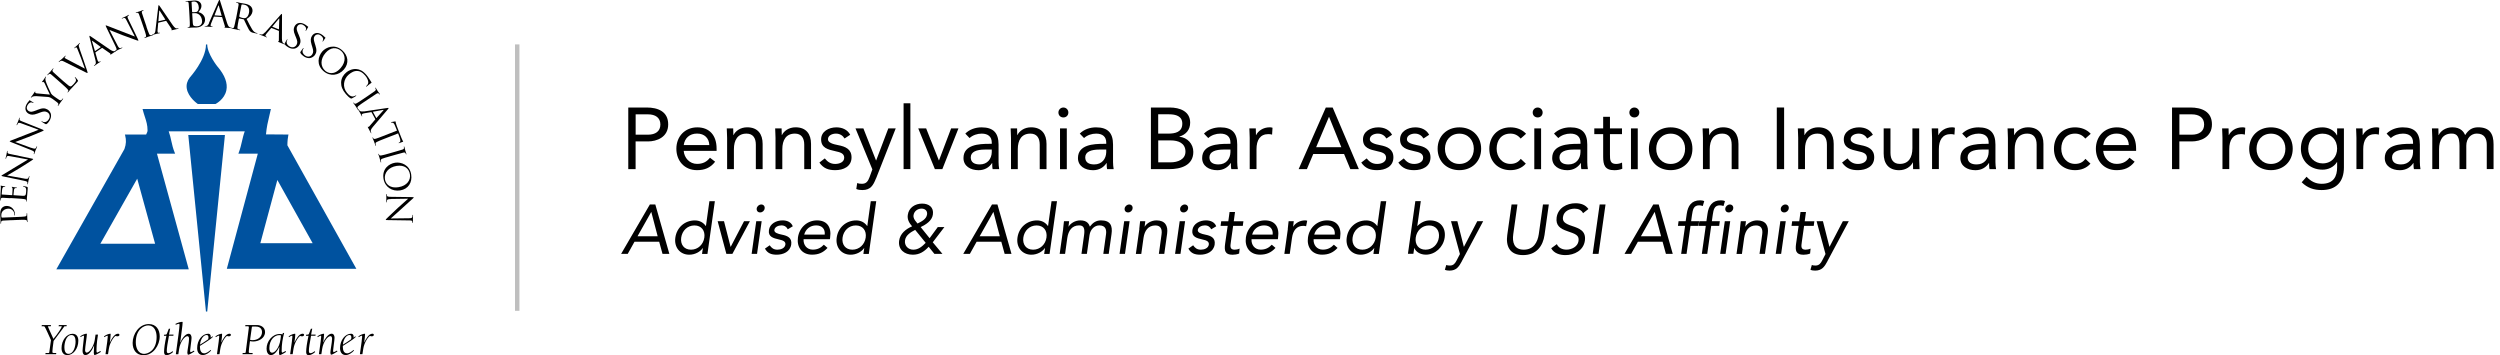 <?xml version="1.0" encoding="UTF-8"?>
<svg id="Layer_1" data-name="Layer 1" xmlns="http://www.w3.org/2000/svg" width="563.01" height="80" viewBox="0 0 563.01 80">
  <defs>
    <style>
      .cls-1 {
        fill: #00529f;
      }

      .cls-2 {
        fill: none;
        stroke: #bfbfbf;
        stroke-miterlimit: 10;
      }
    </style>
  </defs>
  <line class="cls-2" x1="116.48" y1="10" x2="116.48" y2="70"/>
  <g>
    <path d="m141.5,24.21h4.12c2.55,0,4.86.9,4.86,3.8s-2.59,3.84-4.55,3.84h-2.79v6.24h-1.65v-13.88Zm1.65,6.12h2.79c1.65,0,2.78-.75,2.78-2.29s-1.14-2.29-2.78-2.29h-2.79v4.59Z"/>
    <path d="m161.05,36.42c-1.08,1.39-2.37,1.9-4.08,1.9-2.88,0-4.65-2.16-4.65-4.82,0-2.84,2-4.82,4.71-4.82s4.35,1.76,4.35,4.8v.49h-7.41c.12,1.59,1.33,2.94,3,2.94,1.31,0,2.2-.47,2.92-1.39l1.16.9Zm-1.31-3.75c-.06-1.55-1.08-2.59-2.76-2.59s-2.8,1.04-3,2.59h5.76Z"/>
    <path d="m163.75,31.09c0-.84-.08-1.57-.08-2.18h1.45c0,.49.04,1,.04,1.51h.04c.41-.9,1.55-1.75,3.06-1.75,2.41,0,3.49,1.53,3.49,3.75v5.67h-1.53v-5.51c0-1.53-.67-2.49-2.1-2.49-1.98,0-2.84,1.43-2.84,3.53v4.47h-1.53v-7Z"/>
    <path d="m174.65,31.09c0-.84-.08-1.57-.08-2.18h1.45c0,.49.04,1,.04,1.51h.04c.41-.9,1.55-1.75,3.06-1.75,2.41,0,3.49,1.53,3.49,3.75v5.67h-1.53v-5.51c0-1.53-.67-2.49-2.1-2.49-1.98,0-2.84,1.43-2.84,3.53v4.47h-1.53v-7Z"/>
    <path d="m185.75,35.68c.61.75,1.27,1.24,2.35,1.24.96,0,2.02-.41,2.02-1.41s-.98-1.24-1.96-1.45c-1.75-.39-3.24-.76-3.24-2.67,0-1.79,1.73-2.71,3.43-2.71,1.29,0,2.49.49,3.12,1.67l-1.27.84c-.39-.65-1.04-1.1-1.94-1.1-.84,0-1.8.41-1.8,1.27,0,.77,1.1,1.1,2.31,1.33,1.63.31,3,.9,3,2.75,0,2.08-1.84,2.88-3.67,2.88-1.55,0-2.67-.41-3.57-1.71l1.22-.94Z"/>
    <path d="m197.27,40.19c-.61,1.55-1.22,2.61-3.06,2.61-.43,0-.96-.04-1.37-.24l.2-1.33c.31.12.65.16,1.08.16,1,0,1.37-.61,1.71-1.51l.63-1.73-3.8-9.23h1.78l2.84,7.2h.04l2.73-7.2h1.67l-4.43,11.27Z"/>
    <path d="m203.49,23.26h1.53v14.82h-1.53v-14.82Z"/>
    <path d="m212.23,38.09h-1.69l-3.75-9.18h1.78l2.86,7.2h.04l2.73-7.2h1.65l-3.63,9.18Z"/>
    <path d="m217.39,30.09c.94-.96,2.31-1.41,3.65-1.41,2.71,0,3.84,1.29,3.84,3.88v3.94c0,.53.06,1.12.14,1.59h-1.47c-.1-.41-.1-.98-.1-1.37h-.04c-.61.94-1.63,1.61-3.02,1.61-1.86,0-3.41-.94-3.41-2.73,0-3.04,3.53-3.21,5.78-3.21h.59v-.28c0-1.33-.84-2.02-2.27-2.02-.98,0-2,.33-2.73,1l-.96-1Zm4.43,3.59c-1.94,0-3.2.53-3.2,1.76,0,1.16.86,1.59,2.02,1.59,1.76,0,2.67-1.27,2.71-2.76v-.59h-1.53Z"/>
    <path d="m227.68,31.09c0-.84-.08-1.57-.08-2.18h1.45c0,.49.04,1,.04,1.51h.04c.41-.9,1.55-1.75,3.06-1.75,2.41,0,3.49,1.53,3.49,3.75v5.67h-1.53v-5.51c0-1.53-.67-2.49-2.1-2.49-1.98,0-2.84,1.43-2.84,3.53v4.47h-1.53v-7Z"/>
    <path d="m239.48,24.21c.63,0,1.12.51,1.12,1.12,0,.65-.47,1.12-1.12,1.12s-1.12-.47-1.12-1.12c0-.61.49-1.12,1.12-1.12Zm-.76,4.71h1.53v9.18h-1.53v-9.18Z"/>
    <path d="m243.17,30.09c.94-.96,2.31-1.41,3.65-1.41,2.71,0,3.84,1.29,3.84,3.88v3.94c0,.53.06,1.12.14,1.59h-1.47c-.1-.41-.1-.98-.1-1.37h-.04c-.61.94-1.63,1.61-3.02,1.61-1.86,0-3.41-.94-3.41-2.73,0-3.04,3.53-3.21,5.78-3.21h.59v-.28c0-1.33-.84-2.02-2.27-2.02-.98,0-2,.33-2.73,1l-.96-1Zm4.43,3.59c-1.94,0-3.2.53-3.2,1.76,0,1.16.86,1.59,2.02,1.59,1.76,0,2.67-1.27,2.71-2.76v-.59h-1.53Z"/>
    <path d="m259.18,24.21h4.24c2.29,0,4.61.86,4.61,3.41,0,1.61-.94,2.69-2.43,3.14v.04c1.79.16,3.14,1.59,3.14,3.41,0,3.06-2.84,3.88-5.41,3.88h-4.14v-13.88Zm1.65,5.88h2.27c1.55,0,3.16-.33,3.16-2.25,0-1.71-1.49-2.1-2.98-2.1h-2.45v4.35Zm0,6.47h2.79c1.61,0,3.35-.65,3.35-2.41,0-1.94-1.65-2.53-3.31-2.53h-2.82v4.94Z"/>
    <path d="m271.14,30.09c.94-.96,2.31-1.41,3.65-1.41,2.71,0,3.84,1.29,3.84,3.88v3.94c0,.53.06,1.12.14,1.59h-1.47c-.1-.41-.1-.98-.1-1.37h-.04c-.61.94-1.63,1.61-3.02,1.61-1.86,0-3.41-.94-3.41-2.73,0-3.04,3.53-3.21,5.78-3.21h.59v-.28c0-1.33-.84-2.02-2.27-2.02-.98,0-2,.33-2.73,1l-.96-1Zm4.43,3.59c-1.94,0-3.2.53-3.2,1.76,0,1.16.86,1.59,2.02,1.59,1.76,0,2.67-1.27,2.71-2.76v-.59h-1.53Z"/>
    <path d="m281.44,31.09c0-.84-.08-1.57-.08-2.18h1.45c0,.49.04,1,.04,1.51h.04c.41-.9,1.55-1.75,3.06-1.75.2,0,.41.02.63.1l-.1,1.55c-.25-.08-.55-.12-.82-.12-1.86,0-2.69,1.31-2.69,3.41v4.47h-1.53v-7Z"/>
    <path d="m298.57,24.21h1.55l5.9,13.88h-1.92l-1.41-3.41h-6.94l-1.43,3.41h-1.86l6.12-13.88Zm.75,2.12h-.04l-2.88,6.82h5.67l-2.75-6.82Z"/>
    <path d="m307.78,35.68c.61.75,1.27,1.24,2.35,1.24.96,0,2.02-.41,2.02-1.41s-.98-1.24-1.96-1.45c-1.75-.39-3.24-.76-3.24-2.67,0-1.79,1.73-2.71,3.43-2.71,1.29,0,2.49.49,3.12,1.67l-1.27.84c-.39-.65-1.04-1.1-1.94-1.1-.84,0-1.8.41-1.8,1.27,0,.77,1.1,1.1,2.31,1.33,1.63.31,3,.9,3,2.75,0,2.08-1.84,2.88-3.67,2.88-1.55,0-2.67-.41-3.57-1.71l1.22-.94Z"/>
    <path d="m316.13,35.68c.61.75,1.27,1.24,2.35,1.24.96,0,2.02-.41,2.02-1.41s-.98-1.24-1.96-1.45c-1.75-.39-3.24-.76-3.24-2.67,0-1.79,1.73-2.71,3.43-2.71,1.29,0,2.49.49,3.12,1.67l-1.27.84c-.39-.65-1.04-1.1-1.94-1.1-.84,0-1.8.41-1.8,1.27,0,.77,1.1,1.1,2.31,1.33,1.63.31,3,.9,3,2.75,0,2.08-1.84,2.88-3.67,2.88-1.55,0-2.67-.41-3.57-1.71l1.22-.94Z"/>
    <path d="m328.66,28.68c2.82,0,4.9,1.96,4.9,4.82s-2.08,4.82-4.9,4.82-4.9-1.96-4.9-4.82,2.08-4.82,4.9-4.82Zm0,8.24c1.98,0,3.25-1.49,3.25-3.41s-1.27-3.41-3.25-3.41-3.25,1.49-3.25,3.41,1.27,3.41,3.25,3.41Z"/>
    <path d="m342.46,31.21c-.65-.78-1.39-1.12-2.31-1.12-2.06,0-3.1,1.53-3.1,3.41s1.24,3.41,3.1,3.41c1,0,1.76-.35,2.33-1.14l1.14,1.08c-.88,1.02-2.14,1.47-3.47,1.47-2.84,0-4.75-2-4.75-4.82s1.92-4.82,4.75-4.82c1.35,0,2.61.45,3.53,1.45l-1.22,1.08Z"/>
    <path d="m346.29,24.21c.63,0,1.12.51,1.12,1.12,0,.65-.47,1.12-1.12,1.12s-1.12-.47-1.12-1.12c0-.61.49-1.12,1.12-1.12Zm-.76,4.71h1.53v9.18h-1.53v-9.18Z"/>
    <path d="m349.97,30.09c.94-.96,2.31-1.41,3.65-1.41,2.71,0,3.84,1.29,3.84,3.88v3.94c0,.53.06,1.12.14,1.59h-1.47c-.1-.41-.1-.98-.1-1.37h-.04c-.61.94-1.63,1.61-3.02,1.61-1.86,0-3.41-.94-3.41-2.73,0-3.04,3.53-3.21,5.78-3.21h.59v-.28c0-1.33-.84-2.02-2.27-2.02-.98,0-2,.33-2.73,1l-.96-1Zm4.43,3.59c-1.94,0-3.2.53-3.2,1.76,0,1.16.86,1.59,2.02,1.59,1.76,0,2.67-1.27,2.71-2.76v-.59h-1.53Z"/>
    <path d="m365.28,30.21h-2.71v4.59c0,1.18.02,2.12,1.37,2.12.45,0,.94-.1,1.35-.31l.06,1.39c-.53.24-1.22.33-1.78.33-2.18,0-2.53-1.18-2.53-3.08v-5.04h-2v-1.29h2v-2.61h1.53v2.61h2.71v1.29Z"/>
    <path d="m368.06,24.21c.63,0,1.12.51,1.12,1.12,0,.65-.47,1.12-1.12,1.12s-1.12-.47-1.12-1.12c0-.61.49-1.12,1.12-1.12Zm-.76,4.71h1.53v9.18h-1.53v-9.18Z"/>
    <path d="m376.24,28.68c2.82,0,4.9,1.96,4.9,4.82s-2.08,4.82-4.9,4.82-4.9-1.96-4.9-4.82,2.08-4.82,4.9-4.82Zm0,8.24c1.98,0,3.25-1.49,3.25-3.41s-1.27-3.41-3.25-3.41-3.25,1.49-3.25,3.41,1.27,3.41,3.25,3.41Z"/>
    <path d="m383.51,31.09c0-.84-.08-1.57-.08-2.18h1.45c0,.49.04,1,.04,1.51h.04c.41-.9,1.55-1.75,3.06-1.75,2.41,0,3.49,1.53,3.49,3.75v5.67h-1.53v-5.51c0-1.53-.67-2.49-2.1-2.49-1.98,0-2.84,1.43-2.84,3.53v4.47h-1.53v-7Z"/>
    <path d="m400.14,24.21h1.65v13.88h-1.65v-13.88Z"/>
    <path d="m404.96,31.09c0-.84-.08-1.57-.08-2.18h1.45c0,.49.04,1,.04,1.51h.04c.41-.9,1.55-1.75,3.06-1.75,2.41,0,3.49,1.53,3.49,3.75v5.67h-1.53v-5.51c0-1.53-.67-2.49-2.1-2.49-1.98,0-2.84,1.43-2.84,3.53v4.47h-1.53v-7Z"/>
    <path d="m416.06,35.68c.61.75,1.27,1.24,2.35,1.24.96,0,2.02-.41,2.02-1.41s-.98-1.24-1.96-1.45c-1.75-.39-3.24-.76-3.24-2.67,0-1.79,1.73-2.71,3.43-2.71,1.29,0,2.49.49,3.12,1.67l-1.27.84c-.39-.65-1.04-1.1-1.94-1.1-.84,0-1.8.41-1.8,1.27,0,.77,1.1,1.1,2.31,1.33,1.63.31,3,.9,3,2.75,0,2.08-1.84,2.88-3.67,2.88-1.55,0-2.67-.41-3.57-1.71l1.22-.94Z"/>
    <path d="m432.21,35.91c0,.84.08,1.57.08,2.18h-1.45c0-.49-.04-1-.04-1.51h-.04c-.41.9-1.55,1.75-3.06,1.75-2.41,0-3.49-1.53-3.49-3.75v-5.67h1.53v5.51c0,1.53.67,2.49,2.1,2.49,1.98,0,2.84-1.43,2.84-3.53v-4.47h1.53v7Z"/>
    <path d="m435.11,31.09c0-.84-.08-1.57-.08-2.18h1.45c0,.49.04,1,.04,1.51h.04c.41-.9,1.55-1.75,3.06-1.75.2,0,.41.02.63.1l-.1,1.55c-.25-.08-.55-.12-.82-.12-1.86,0-2.69,1.31-2.69,3.41v4.47h-1.53v-7Z"/>
    <path d="m441.89,30.09c.94-.96,2.31-1.41,3.65-1.41,2.71,0,3.84,1.29,3.84,3.88v3.94c0,.53.06,1.12.14,1.59h-1.47c-.1-.41-.1-.98-.1-1.37h-.04c-.61.94-1.63,1.61-3.02,1.61-1.86,0-3.41-.94-3.41-2.73,0-3.04,3.53-3.21,5.78-3.21h.59v-.28c0-1.33-.84-2.02-2.27-2.02-.98,0-2,.33-2.73,1l-.96-1Zm4.43,3.59c-1.94,0-3.2.53-3.2,1.76,0,1.16.86,1.59,2.02,1.59,1.76,0,2.67-1.27,2.71-2.76v-.59h-1.53Z"/>
    <path d="m452.19,31.09c0-.84-.08-1.57-.08-2.18h1.45c0,.49.04,1,.04,1.51h.04c.41-.9,1.55-1.75,3.06-1.75,2.41,0,3.49,1.53,3.49,3.75v5.67h-1.53v-5.51c0-1.53-.67-2.49-2.1-2.49-1.98,0-2.84,1.43-2.84,3.53v4.47h-1.53v-7Z"/>
    <path d="m469.62,31.21c-.65-.78-1.39-1.12-2.31-1.12-2.06,0-3.1,1.53-3.1,3.41s1.24,3.41,3.1,3.41c1,0,1.76-.35,2.33-1.14l1.14,1.08c-.88,1.02-2.14,1.47-3.47,1.47-2.84,0-4.75-2-4.75-4.82s1.92-4.82,4.75-4.82c1.35,0,2.61.45,3.53,1.45l-1.22,1.08Z"/>
    <path d="m480.73,36.42c-1.08,1.39-2.37,1.9-4.08,1.9-2.88,0-4.65-2.16-4.65-4.82,0-2.84,2-4.82,4.71-4.82s4.35,1.76,4.35,4.8v.49h-7.41c.12,1.59,1.33,2.94,3,2.94,1.31,0,2.2-.47,2.92-1.39l1.16.9Zm-1.31-3.75c-.06-1.55-1.08-2.59-2.76-2.59s-2.8,1.04-3,2.59h5.76Z"/>
    <path d="m489.16,24.21h4.12c2.55,0,4.86.9,4.86,3.8s-2.59,3.84-4.55,3.84h-2.79v6.24h-1.65v-13.88Zm1.65,6.12h2.79c1.65,0,2.78-.75,2.78-2.29s-1.14-2.29-2.78-2.29h-2.79v4.59Z"/>
    <path d="m500.51,31.09c0-.84-.08-1.57-.08-2.18h1.45c0,.49.04,1,.04,1.51h.04c.41-.9,1.55-1.75,3.06-1.75.2,0,.41.02.63.1l-.1,1.55c-.25-.08-.55-.12-.82-.12-1.86,0-2.69,1.31-2.69,3.41v4.47h-1.53v-7Z"/>
    <path d="m511.43,28.68c2.82,0,4.9,1.96,4.9,4.82s-2.08,4.82-4.9,4.82-4.9-1.96-4.9-4.82,2.08-4.82,4.9-4.82Zm0,8.24c1.98,0,3.25-1.49,3.25-3.41s-1.27-3.41-3.25-3.41-3.25,1.49-3.25,3.41,1.27,3.41,3.25,3.41Z"/>
    <path d="m527.86,37.68c0,3.31-1.78,5.12-5,5.12-1.78,0-3.21-.47-4.51-1.75l1.1-1.25c.96,1.04,2,1.59,3.41,1.59,2.75,0,3.47-1.76,3.47-3.71v-1.18h-.04c-.73,1.18-2.02,1.71-3.24,1.71-2.88,0-4.88-2-4.88-4.71,0-3,1.96-4.82,4.88-4.82,1.24,0,2.63.59,3.24,1.8h.04v-1.57h1.53v8.76Zm-4.8-.88c2.1,0,3.27-1.57,3.27-3.33,0-1.98-1.33-3.37-3.27-3.37s-3.24,1.49-3.24,3.41,1.45,3.29,3.24,3.29Z"/>
    <path d="m530.68,31.09c0-.84-.08-1.57-.08-2.18h1.45c0,.49.04,1,.04,1.51h.04c.41-.9,1.55-1.75,3.06-1.75.2,0,.41.02.63.1l-.1,1.55c-.25-.08-.55-.12-.82-.12-1.86,0-2.69,1.31-2.69,3.41v4.47h-1.53v-7Z"/>
    <path d="m537.47,30.09c.94-.96,2.31-1.41,3.65-1.41,2.71,0,3.84,1.29,3.84,3.88v3.94c0,.53.06,1.12.14,1.59h-1.47c-.1-.41-.1-.98-.1-1.37h-.04c-.61.94-1.63,1.61-3.02,1.61-1.86,0-3.41-.94-3.41-2.73,0-3.04,3.53-3.21,5.78-3.21h.59v-.28c0-1.33-.84-2.02-2.27-2.02-.98,0-2,.33-2.73,1l-.96-1Zm4.43,3.59c-1.94,0-3.2.53-3.2,1.76,0,1.16.86,1.59,2.02,1.59,1.76,0,2.67-1.27,2.71-2.76v-.59h-1.53Z"/>
    <path d="m547.76,31.09c0-.84-.08-1.57-.08-2.18h1.45c0,.49.04,1,.04,1.51h.04c.41-.9,1.55-1.75,3.06-1.75,1.98,0,2.61,1.12,2.9,1.75.67-1.08,1.51-1.75,2.9-1.75,2.63,0,3.49,1.47,3.49,3.84v5.57h-1.53v-5.49c0-1.27-.45-2.51-2.24-2.51-1.29,0-2.37,1.06-2.37,2.71v5.29h-1.53v-5.2c0-2.02-.51-2.8-1.76-2.8-1.98,0-2.84,1.43-2.84,3.53v4.47h-1.53v-7Z"/>
    <path d="m146.34,46.05h1.24l3.16,11.12h-1.54l-.75-2.73h-5.56l-1.52,2.73h-1.49l6.47-11.12Zm.34,1.7h-.03l-3.08,5.46h4.54l-1.43-5.46Z"/>
    <path d="m158.29,55.87h-.03c-.58.83-1.73,1.49-3.05,1.49-2.06,0-3.44-1.66-3.12-3.86.31-2.23,2.09-3.86,4.4-3.86,1.07,0,1.9.47,2.46,1.26h.03l.78-5.59h1.23l-1.67,11.87h-1.22l.19-1.3Zm-1.9-5.1c-1.59,0-2.76,1.19-2.98,2.73-.22,1.54.63,2.73,2.21,2.73s2.78-1.19,3-2.73c.22-1.54-.64-2.73-2.23-2.73Z"/>
    <path d="m164.93,57.17h-1.35l-1.96-7.35h1.43l1.48,5.76h.03l3-5.76h1.32l-3.94,7.35Z"/>
    <path d="m170.3,49.82h1.23l-1.04,7.35h-1.22l1.04-7.35Zm1.15-3.77c.5,0,.83.41.75.89-.06.52-.5.9-1.02.9s-.83-.38-.77-.9c.08-.49.53-.89,1.04-.89Z"/>
    <path d="m173.34,55.24c.41.6.88.99,1.74.99.77,0,1.66-.33,1.79-1.13.11-.79-.66-.99-1.41-1.16-1.35-.31-2.51-.61-2.29-2.14.2-1.43,1.68-2.17,3.05-2.17,1.04,0,1.95.39,2.32,1.33l-1.13.68c-.24-.52-.71-.88-1.43-.88-.67,0-1.49.33-1.59,1.02-.08.61.75.88,1.71,1.07,1.26.25,2.29.72,2.09,2.2-.24,1.67-1.81,2.31-3.27,2.31-1.24,0-2.09-.33-2.65-1.37l1.07-.75Z"/>
    <path d="m186.36,55.83c-1.02,1.12-2.12,1.52-3.49,1.52-2.31,0-3.47-1.73-3.17-3.86.31-2.28,2.14-3.86,4.3-3.86s3.3,1.41,2.95,3.85l-.05.39h-5.93c-.09,1.27.72,2.35,2.06,2.35,1.05,0,1.82-.38,2.5-1.11l.83.72Zm-.63-3c.13-1.24-.58-2.07-1.93-2.07s-2.36.83-2.69,2.07h4.62Z"/>
    <path d="m194.63,55.87h-.03c-.58.83-1.73,1.49-3.05,1.49-2.06,0-3.44-1.66-3.12-3.86.31-2.23,2.09-3.86,4.4-3.86,1.07,0,1.9.47,2.46,1.26h.03l.78-5.59h1.23l-1.67,11.87h-1.22l.19-1.3Zm-1.9-5.1c-1.59,0-2.76,1.19-2.98,2.73-.22,1.54.63,2.73,2.21,2.73s2.78-1.19,3-2.73c.22-1.54-.64-2.73-2.23-2.73Z"/>
    <path d="m209.15,55.57c-1.05,1.13-2.1,1.79-3.58,1.79-1.88,0-3.36-1.18-3.08-3.17.22-1.57,1.49-2.61,2.92-3.22-.63-.74-1.13-1.51-.97-2.58.22-1.65,1.68-2.54,3.22-2.54s2.67.83,2.43,2.46c-.19,1.4-1.55,2.25-2.75,2.83l2.01,2.5,1.84-2.5h1.49l-2.62,3.42,2.18,2.61h-1.81l-1.29-1.6Zm-3.05-3.8c-1,.52-2.12,1.18-2.29,2.37-.17,1.19.71,2.09,1.87,2.09s1.98-.72,2.79-1.54l-2.37-2.92Zm.53-1.43c.9-.46,1.99-.96,2.15-2.06.11-.82-.47-1.3-1.24-1.3-.88,0-1.68.58-1.81,1.49-.08.6.24,1.07.57,1.46l.33.41Z"/>
    <path d="m223.39,46.05h1.24l3.16,11.12h-1.54l-.75-2.73h-5.56l-1.52,2.73h-1.49l6.47-11.12Zm.34,1.7h-.03l-3.08,5.46h4.54l-1.43-5.46Z"/>
    <path d="m235.34,55.87h-.03c-.58.83-1.73,1.49-3.05,1.49-2.06,0-3.44-1.66-3.12-3.86.31-2.23,2.09-3.86,4.4-3.86,1.07,0,1.9.47,2.46,1.26h.03l.78-5.59h1.23l-1.67,11.87h-1.22l.19-1.3Zm-1.9-5.1c-1.59,0-2.76,1.19-2.98,2.73-.22,1.54.63,2.73,2.21,2.73s2.78-1.19,3-2.73c.22-1.54-.64-2.73-2.23-2.73Z"/>
    <path d="m239.42,51.56c.09-.67.11-1.26.19-1.74h1.16c-.06.39-.08.8-.14,1.21h.03c.42-.72,1.43-1.4,2.64-1.4,1.59,0,1.96.89,2.14,1.4.66-.86,1.4-1.4,2.51-1.4,2.1,0,2.64,1.18,2.37,3.08l-.63,4.46h-1.22l.61-4.4c.14-1.02-.08-2.01-1.51-2.01-1.04,0-2.01.85-2.2,2.17l-.6,4.24h-1.22l.58-4.16c.24-1.62-.09-2.25-1.1-2.25-1.59,0-2.43,1.15-2.67,2.83l-.5,3.58h-1.22l.79-5.61Z"/>
    <path d="m253.16,49.82h1.23l-1.04,7.35h-1.22l1.04-7.35Zm1.15-3.77c.5,0,.83.41.75.89-.06.52-.5.9-1.02.9s-.83-.38-.77-.9c.08-.49.53-.89,1.04-.89Z"/>
    <path d="m256.57,51.56c.09-.67.11-1.26.19-1.74h1.16c-.06.39-.08.8-.14,1.21h.03c.42-.72,1.43-1.4,2.64-1.4,1.93,0,2.64,1.22,2.39,3l-.64,4.54h-1.22l.61-4.41c.17-1.22-.25-1.99-1.4-1.99-1.59,0-2.43,1.15-2.67,2.83l-.5,3.58h-1.22l.79-5.61Z"/>
    <path d="m265.66,49.82h1.23l-1.04,7.35h-1.22l1.04-7.35Zm1.15-3.77c.5,0,.83.41.75.89-.06.52-.5.9-1.02.9s-.83-.38-.77-.9c.08-.49.53-.89,1.04-.89Z"/>
    <path d="m268.7,55.24c.41.6.88.99,1.74.99.77,0,1.66-.33,1.79-1.13.11-.79-.66-.99-1.41-1.16-1.35-.31-2.51-.61-2.29-2.14.2-1.43,1.68-2.17,3.05-2.17,1.04,0,1.95.39,2.32,1.33l-1.13.68c-.24-.52-.71-.88-1.43-.88-.67,0-1.49.33-1.59,1.02-.08.61.75.88,1.71,1.07,1.26.25,2.29.72,2.09,2.2-.24,1.67-1.81,2.31-3.27,2.31-1.24,0-2.09-.33-2.65-1.37l1.07-.75Z"/>
    <path d="m279.88,50.86h-2.17l-.52,3.67c-.14.94-.24,1.7.85,1.7.36,0,.77-.08,1.13-.25l-.11,1.12c-.46.19-1.02.27-1.48.27-1.74,0-1.88-.94-1.68-2.46l.58-4.04h-1.6l.14-1.04h1.6l.28-2.09h1.23l-.28,2.09h2.17l-.14,1.04Z"/>
    <path d="m287.24,55.83c-1.02,1.12-2.12,1.52-3.49,1.52-2.31,0-3.47-1.73-3.17-3.86.31-2.28,2.14-3.86,4.3-3.86s3.3,1.41,2.95,3.85l-.05.39h-5.93c-.09,1.27.72,2.35,2.06,2.35,1.05,0,1.82-.38,2.5-1.11l.83.72Zm-.63-3c.13-1.24-.58-2.07-1.93-2.07s-2.36.83-2.69,2.07h4.62Z"/>
    <path d="m290.01,51.56c.09-.67.11-1.26.19-1.74h1.16c-.06.39-.08.8-.14,1.21h.03c.42-.72,1.43-1.4,2.64-1.4.16,0,.33.02.5.08l-.25,1.24c-.2-.06-.42-.09-.64-.09-1.49,0-2.31,1.05-2.54,2.73l-.5,3.58h-1.22l.79-5.61Z"/>
    <path d="m301.22,55.83c-1.02,1.12-2.12,1.52-3.49,1.52-2.31,0-3.47-1.73-3.17-3.86.31-2.28,2.14-3.86,4.3-3.86s3.3,1.41,2.95,3.85l-.05.39h-5.93c-.09,1.27.72,2.35,2.06,2.35,1.05,0,1.82-.38,2.5-1.11l.83.72Zm-.63-3c.13-1.24-.58-2.07-1.93-2.07s-2.36.83-2.69,2.07h4.62Z"/>
    <path d="m309.49,55.87h-.03c-.58.83-1.73,1.49-3.05,1.49-2.06,0-3.44-1.66-3.12-3.86.31-2.23,2.09-3.86,4.4-3.86,1.07,0,1.9.47,2.46,1.26h.03l.78-5.59h1.23l-1.67,11.87h-1.22l.19-1.3Zm-1.9-5.1c-1.59,0-2.76,1.19-2.98,2.73-.22,1.54.63,2.73,2.21,2.73s2.78-1.19,3-2.73c.22-1.54-.64-2.73-2.23-2.73Z"/>
    <path d="m318.75,45.3h1.22l-.79,5.59h.03c.79-.79,1.74-1.26,2.81-1.26,2.31,0,3.64,1.63,3.33,3.86-.31,2.2-2.17,3.86-4.22,3.86-1.32,0-2.28-.66-2.61-1.49h-.03l-.19,1.3h-1.23l1.67-11.87Zm2.29,10.93c1.59,0,2.78-1.19,3-2.73.22-1.54-.64-2.73-2.23-2.73s-2.76,1.19-2.98,2.73c-.22,1.54.63,2.73,2.21,2.73Z"/>
    <path d="m329.21,58.85c-.66,1.24-1.27,2.09-2.75,2.09-.34,0-.75-.03-1.07-.19l.31-1.07c.24.09.49.12.83.12.8,0,1.18-.49,1.54-1.21l.71-1.38-2.01-7.4h1.43l1.46,5.76h.03l3-5.76h1.33l-4.82,9.03Z"/>
    <path d="m347.83,52.93c-.34,2.42-1.77,4.52-4.84,4.52s-3.89-2.1-3.55-4.52l.97-6.88h1.32l-.94,6.69c-.25,1.79.16,3.49,2.37,3.49s3.12-1.7,3.38-3.49l.94-6.69h1.32l-.97,6.88Z"/>
    <path d="m356.51,48.01c-.35-.71-1.08-1.02-1.88-1.02-1.16,0-2.45.55-2.64,1.87-.14,1.02.36,1.48,2.06,2.04,1.65.55,3.17,1.11,2.87,3.3-.31,2.21-2.37,3.25-4.38,3.25-1.29,0-2.61-.42-3.2-1.54l1.27-.93c.35.82,1.22,1.24,2.18,1.24,1.13,0,2.51-.66,2.7-1.93.19-1.37-.71-1.6-2.59-2.26-1.49-.52-2.59-1.21-2.34-3.06.3-2.13,2.29-3.2,4.24-3.2,1.24,0,2.25.35,2.92,1.3l-1.21.94Z"/>
    <path d="m360.25,46.05h1.32l-1.57,11.12h-1.32l1.57-11.12Z"/>
    <path d="m372.31,46.05h1.24l3.16,11.12h-1.54l-.75-2.73h-5.56l-1.52,2.73h-1.49l6.47-11.12Zm.34,1.7h-.03l-3.08,5.46h4.54l-1.43-5.46Z"/>
    <path d="m379.48,50.86h-1.6l.14-1.04h1.6l.24-1.65c.25-1.79,1.05-3.06,3.03-3.06.31,0,.69.06.91.19l-.33,1.1c-.25-.09-.52-.16-.8-.16-1.27,0-1.44.93-1.63,2.2l-.19,1.38h1.79l-.14,1.04h-1.79l-.89,6.31h-1.22l.89-6.31Z"/>
    <path d="m387.16,50.86h-1.79l-.89,6.31h-1.22l.89-6.31h-1.6l.14-1.04h1.6l.24-1.65c.25-1.79,1.05-3.06,3.03-3.06.31,0,.69.06.91.19l-.33,1.1c-.25-.09-.52-.16-.8-.16-1.27,0-1.44.93-1.63,2.2l-.19,1.38h1.79l-.14,1.04Zm1.27-1.04h1.22l-1.04,7.35h-1.22l1.04-7.35Zm1.15-3.77c.5,0,.83.41.75.89-.06.52-.5.9-1.02.9s-.83-.38-.77-.9c.08-.49.53-.89,1.04-.89Z"/>
    <path d="m391.84,51.56c.09-.67.11-1.26.19-1.74h1.16c-.06.39-.08.8-.14,1.21h.03c.42-.72,1.43-1.4,2.64-1.4,1.93,0,2.64,1.22,2.39,3l-.64,4.54h-1.22l.61-4.41c.17-1.22-.25-1.99-1.4-1.99-1.59,0-2.43,1.15-2.67,2.83l-.5,3.58h-1.22l.79-5.61Z"/>
    <path d="m400.93,49.82h1.23l-1.04,7.35h-1.22l1.04-7.35Zm1.15-3.77c.5,0,.83.41.75.89-.06.52-.5.9-1.02.9s-.83-.38-.77-.9c.08-.49.53-.89,1.04-.89Z"/>
    <path d="m408.46,50.86h-2.17l-.52,3.67c-.14.94-.24,1.7.85,1.7.36,0,.77-.08,1.13-.25l-.11,1.12c-.46.19-1.02.27-1.48.27-1.74,0-1.88-.94-1.68-2.46l.58-4.04h-1.6l.14-1.04h1.6l.28-2.09h1.23l-.28,2.09h2.17l-.14,1.04Z"/>
    <path d="m411.54,58.85c-.66,1.24-1.27,2.09-2.75,2.09-.34,0-.75-.03-1.07-.19l.31-1.07c.24.09.49.12.83.12.8,0,1.18-.49,1.54-1.21l.71-1.38-2.01-7.4h1.43l1.46,5.76h.03l3-5.76h1.33l-4.82,9.03Z"/>
  </g>
  <g>
    <g>
      <g>
        <path d="m2.43,49.59c-1.25.05-1.48.06-1.74.09-.27.03-.4.1-.44.36-.01.07-.02.2-.01.28,0,.03-.01.06-.05.07-.05,0-.07-.04-.07-.13-.01-.36-.01-.85-.01-.91,0-.18-.05-.64-.07-1.01-.04-1.01.28-1.38.4-1.52.16-.18.51-.42.94-.44,1.14-.05,1.95.76,2,1.9,0,.04,0,.13,0,.17,0,.04-.01.09-.05.09-.06,0-.07-.05-.08-.21-.03-.78-.63-1.37-1.37-1.34-.26.01-.8.06-1.22.5-.42.44-.36.93-.36,1.12,0,.14.03.27.06.34.02.05.07.06.15.06l3.31-.14c.77-.03,1.41-.06,1.74-.11.23-.04.41-.09.43-.33.01-.11.02-.29.02-.36,0-.05.02-.07.04-.07.04,0,.07.04.07.13.02.44.02.95.02.99,0,.02.05.53.06.77,0,.09-.01.13-.06.13-.02,0-.05-.01-.05-.06,0-.07-.02-.17-.04-.24-.04-.16-.22-.19-.45-.21-.34-.03-.98,0-1.75.03l-1.42.06Z"/>
        <path d="m2.37,44.64c-1.25-.08-1.48-.1-1.74-.1-.27,0-.41.05-.48.31-.02.06-.04.2-.04.27,0,.03-.02.06-.05.06-.05,0-.06-.04-.06-.13.02-.36.08-.87.08-.91,0-.06.11-1.65.11-1.84,0-.15,0-.28-.02-.35,0-.04-.04-.08-.03-.12,0-.02.03-.03.07-.03.06,0,.15.05.37.09.08.01.43.05.53.07.04.01.09.03.08.06,0,.05-.04.06-.11.06-.06,0-.19,0-.29.03-.13.05-.23.12-.31.55-.03.13-.09,1.01-.1,1.1,0,.03.02.05.08.05l2.22.14c.06,0,.08,0,.08-.04,0-.1.07-1.09.07-1.28,0-.19-.01-.31-.09-.39-.06-.06-.1-.09-.1-.13,0-.03.02-.04.07-.04.05,0,.18.05.44.09.16.03.46.06.51.07.06,0,.15.01.15.07,0,.04-.04.05-.08.05-.08,0-.16-.01-.27.01-.11.02-.26.09-.31.4-.04.21-.11,1.01-.12,1.14,0,.04.02.06.05.06l.71.05c.27.02,1.2.09,1.37.09.55.01.67-.1.72-.89.01-.21.04-.56-.04-.78-.07-.22-.23-.32-.55-.4-.09-.02-.12-.04-.12-.08,0-.05.07-.04.12-.04.06,0,.61.1.77.16.2.07.2.13.18.45-.08,1.21-.16,1.75-.18,1.98,0,.04-.01.55-.03.79,0,.09-.02.13-.07.12-.02,0-.05-.02-.04-.07,0-.07,0-.17-.02-.24-.02-.16-.2-.21-.43-.26-.33-.06-.97-.1-1.74-.15l-1.41-.09Z"/>
        <path d="m5.42,40.21c.65.12.87.08.98-.12.07-.14.11-.31.13-.38,0-.04.03-.06.06-.05.05,0,.05.06.03.15-.09.45-.18.76-.2.83-.01.07-.06.41-.13.76-.02.08-.03.12-.09.11-.03,0-.04-.03-.04-.07.01-.06.04-.21.02-.33-.02-.21-.23-.3-.95-.44l-4.52-.94c-.31-.06-.39-.1-.38-.17.01-.06.21-.16.31-.22.16-.09,1.67-1,3.22-1.95,1-.61,2.14-1.27,2.45-1.47l-4.02-.74c-.51-.1-.7-.08-.81.15-.06.14-.11.31-.12.38-.01.06-.04.06-.07.05-.05-.01-.04-.07-.02-.17.07-.35.17-.73.19-.81.02-.09.05-.35.12-.68.02-.09.04-.14.08-.13.03,0,.05.04.04.1,0,.04-.02.09-.02.19,0,.27.17.34.64.43l4.62.97c.52.11.56.13.54.18-.01.06-.12.14-.62.47-.1.07-1.49.97-2.56,1.62-1.17.71-2.35,1.39-2.69,1.59l3.8.68Z"/>
        <path d="m7.09,33.3c.62.23.84.23.98.05.09-.13.17-.29.19-.36.01-.04.04-.05.07-.04.04.02.04.07,0,.16-.17.43-.31.72-.34.78-.03.07-.13.39-.26.73-.03.08-.05.12-.11.1-.03-.01-.04-.04-.02-.08.03-.06.07-.2.08-.32.02-.21-.18-.33-.86-.6l-4.29-1.7c-.29-.12-.36-.17-.34-.23.02-.06.24-.12.34-.17.17-.06,1.82-.7,3.51-1.37,1.09-.43,2.32-.88,2.66-1.03l-3.84-1.42c-.49-.18-.67-.2-.83,0-.08.12-.16.29-.18.35-.02.05-.05.05-.08.04-.05-.02-.03-.08,0-.17.13-.34.3-.69.33-.77.03-.08.11-.34.23-.64.03-.08.06-.13.1-.11.03.01.04.05.02.1-.02.04-.04.09-.05.19-.04.27.11.36.56.54l4.38,1.75c.49.19.52.22.5.28-.02.06-.14.12-.7.36-.11.05-1.63.7-2.8,1.15-1.28.5-2.55.97-2.92,1.11l3.62,1.32Z"/>
        <path d="m10.48,27.93c-.1.07-.14.06-.33-.04-.35-.2-.62-.38-.73-.45-.07-.05-.1-.08-.08-.12.02-.04.05-.04.11,0,.06.04.16.09.27.13.58.18,1.04-.17,1.3-.64.38-.67.08-1.28-.37-1.53-.48-.27-.88-.23-1.72.1l-.44.17c-1.03.4-1.56.32-2.04.06-.75-.42-.95-1.27-.45-2.16.15-.27.3-.46.44-.61.1-.12.14-.17.17-.22.03-.06.05-.06.09-.04.03.02.25.18.73.44.11.06.15.1.13.14-.02.04-.06.03-.12,0-.09-.04-.3-.1-.4-.11-.1,0-.5.02-.86.67-.27.48-.18,1.03.33,1.32.4.22.75.16,1.66-.19l.26-.11c1.12-.46,1.66-.41,2.23-.1.29.16.76.57.83,1.25.04.42-.09.85-.3,1.23-.19.33-.42.63-.72.83"/>
        <path d="m11.67,22.18c-.35-.25-.54-.29-.8-.34-.14-.03-2.21-.17-2.71-.19-.36-.01-.64.04-.8.1-.13.05-.26.15-.3.21-.02.03-.06.06-.09.03-.03-.02-.03-.06.01-.12.09-.12.46-.6.48-.64.03-.04.19-.31.37-.56.05-.07.08-.07.11-.05.03.02,0,.06-.01.14-.01.07,0,.13.06.17.08.06.18.08.32.1.26.03,2.66.25,2.93.27-.19-.32-1.03-2.17-1.15-2.46-.08-.18-.17-.29-.25-.35-.09-.07-.18-.09-.26-.03-.06.04-.1.07-.13.05-.03-.02-.01-.07.03-.13.12-.17.29-.37.33-.42.03-.04.34-.52.43-.65.03-.05.07-.07.1-.06.03.02.03.07,0,.12-.05.07-.11.22-.12.37-.01.19.01.32.09.59.11.4,1,2.42,1.2,2.74.17.27.37.41.59.57l.56.4c.11.07.38.27.67.45.2.12.39.16.55-.01.08-.08.19-.22.24-.28.03-.04.06-.04.08-.02.03.02.03.07-.02.14-.26.36-.57.76-.59.79-.02.03-.3.46-.44.66-.05.07-.09.1-.13.07-.02-.01-.03-.04,0-.08.04-.06.08-.15.11-.22.07-.15-.04-.31-.22-.46-.26-.21-.54-.41-.64-.49l-.56-.4Z"/>
        <path d="m14.37,18.37c.89.79,1.29,1.1,1.5,1.09.18,0,.36-.13.78-.6.28-.32.51-.59.46-.89-.03-.16-.12-.36-.22-.48-.04-.05-.06-.09-.03-.12.03-.03.06-.01.12.04.07.06.39.42.52.63.1.16.11.2-.17.52-.77.87-1.16,1.23-1.47,1.58-.05.05-.34.42-.51.61-.06.07-.1.09-.13.05-.02-.01-.02-.04,0-.08.05-.05.1-.14.14-.2.08-.14-.02-.29-.18-.47-.23-.25-.7-.68-1.28-1.19l-1.06-.94c-.94-.83-1.11-.98-1.31-1.14-.22-.17-.36-.21-.57-.05-.05.04-.15.14-.2.19-.02.02-.05.04-.08.01-.04-.03-.02-.07.04-.14.24-.27.6-.63.62-.66.03-.03.4-.48.56-.67.06-.07.1-.09.13-.05.02.02.01.06,0,.08-.04.04-.11.13-.16.22-.12.2-.06.34.13.54.18.18.35.33,1.29,1.17l1.07.95Z"/>
        <path d="m19.12,15.49c-.37-1.12-1.43-3.93-1.69-4.48-.05-.12-.1-.22-.15-.28-.04-.05-.12-.09-.2-.07-.09.04-.18.12-.25.18-.04.03-.07.05-.1.02-.03-.04,0-.08.09-.17.24-.21.53-.44.6-.51.04-.03.28-.28.45-.44.07-.06.11-.08.14-.05.03.03.01.06-.04.11-.04.04-.17.15-.22.33-.03.12-.03.31.17.86.08.23.42,1.21.78,2.23.41,1.2.72,2.09.85,2.51.15.51.22.63.16.68-.07.06-.18,0-.55-.18l-4.76-2.37c-.43-.22-.58-.21-.84-.08-.11.06-.21.15-.25.18-.03.03-.06.03-.09,0-.03-.03.02-.09.12-.18.29-.26.65-.54.72-.61.06-.05.31-.31.54-.52.11-.1.17-.13.2-.1.03.03.02.06-.02.1-.07.06-.17.16-.2.23-.04.09,0,.15.03.19.07.08.31.2.61.35l3.9,2.05Z"/>
        <path d="m21.42,11.5s-.04,0-.05-.03l-.65-2.19c-.03-.12,0-.14.1-.07l1.86,1.36s.04.04,0,.06l-1.27.87Zm.08,2.1c.11.41.15.76-.13,1.01-.05.04-.14.11-.18.14-.03.02-.05.06-.03.08.03.04.07.03.16-.03.31-.21.66-.48.74-.53.07-.05.37-.22.53-.33.06-.04.09-.08.06-.12-.02-.03-.05-.03-.09,0l-.07.04c-.11.08-.29.11-.38-.02-.08-.12-.16-.3-.21-.51l-.41-1.45s0-.08.03-.1l1.43-.98s.06-.02.09,0l1.74,1.21c.11.08.11.17.08.21-.02.03-.03.05-.02.08.03.04.1,0,.23-.09.47-.3.95-.63,1.05-.7.07-.05.12-.11.1-.14-.02-.03-.05-.02-.09,0-.07.05-.17.11-.29.14-.17.06-.43.08-1.08-.35-1.1-.73-4.02-2.76-4.29-2.94-.22-.15-.27-.17-.31-.14-.04.03-.04.09.03.36l1.32,5.16Z"/>
        <path d="m26.41,10.14c.3.59.47.74.69.7.15-.03.32-.1.38-.13.04-.02.06-.01.08.01.02.04-.02.08-.1.12-.41.2-.71.32-.78.35-.06.03-.36.2-.68.36-.07.04-.12.05-.14,0-.01-.03,0-.05.04-.07.06-.03.18-.1.27-.19.16-.14.09-.37-.23-1.02l-2.01-4.15c-.14-.28-.15-.37-.1-.4.06-.03.26.07.37.11.17.07,1.82.71,3.51,1.36,1.09.42,2.31.92,2.66,1.04l-1.87-3.64c-.24-.47-.36-.6-.62-.55-.14.03-.31.11-.37.14-.05.02-.07,0-.08-.02-.02-.04.03-.08.12-.12.33-.16.68-.31.76-.34.08-.04.31-.18.61-.32.08-.04.13-.06.15-.01.01.03,0,.07-.05.09-.04.02-.09.04-.16.11-.21.17-.17.34.05.78l2.05,4.25c.23.48.24.52.19.55-.06.03-.18,0-.75-.21-.12-.03-1.67-.59-2.85-1.04-1.28-.49-2.54-1.01-2.9-1.16l1.78,3.42Z"/>
        <path d="m32.96,5.97c.25.73.46,1.33.61,1.64.1.21.2.36.44.32.11-.02.28-.06.35-.09.04-.02.07,0,.08.03.01.04-.02.07-.1.1-.42.14-.91.28-.94.3-.04.01-.51.2-.74.28-.08.03-.13.03-.14-.02,0-.02,0-.05.05-.07.07-.02.16-.07.22-.11.14-.08.12-.26.08-.49-.07-.33-.28-.93-.53-1.67l-.46-1.34c-.41-1.19-.48-1.4-.58-1.64-.1-.25-.22-.36-.41-.34-.09,0-.19.03-.24.05-.03,0-.07,0-.08-.03-.02-.04.02-.07.1-.1.25-.09.74-.23.78-.24.04-.01.51-.2.74-.28.08-.03.13-.03.14.02.01.03-.01.06-.04.07-.05.02-.1.04-.18.09-.19.11-.21.26-.13.53.07.25.14.46.55,1.65l.46,1.34Z"/>
        <path d="m35.71,4.8s-.04,0-.04-.05l.19-2.28c.01-.13.05-.14.12-.03l1.24,1.94s.02.05-.02.06l-1.5.35Zm-.69,1.99c-.05.42-.13.76-.48.89-.06.02-.17.06-.22.07-.04,0-.07.03-.06.06.01.05.06.05.16.03.37-.09.79-.21.88-.23.09-.02.43-.08.62-.12.07-.02.11-.04.1-.09,0-.03-.03-.04-.09-.03l-.08.02c-.13.03-.31,0-.35-.16-.03-.14-.04-.34-.01-.55l.14-1.5s.02-.07.06-.08l1.68-.4s.06,0,.08.03l1.18,1.76c.08.11.04.2,0,.22-.03.01-.05.04-.04.07.01.05.1.03.25,0,.54-.11,1.12-.25,1.23-.28.09-.02.15-.05.14-.1,0-.04-.04-.04-.09-.03-.08.02-.2.04-.32.03-.18,0-.43-.08-.88-.71-.76-1.08-2.75-4.02-2.94-4.29-.15-.22-.19-.25-.24-.24-.05.01-.07.06-.1.35l-.63,5.28Z"/>
      </g>
      <g>
        <path d="m43.14.49s.02-.07.09-.09c.13-.04.29-.06.38-.06.79-.05,1.13.65,1.16,1.32.02.33-.08.63-.24.83-.16.2-.27.23-.72.25-.3.02-.44,0-.49,0-.04-.01-.06-.03-.06-.09l-.12-2.15Zm-.45,3.43c.04.77.08,1.41.06,1.75-.02.23-.05.41-.21.45-.07.02-.17.04-.24.05-.05,0-.06.03-.06.05,0,.05.04.06.13.06.24-.01.75-.07.79-.07.06,0,.89,0,1.07-.01,1.37-.08,2-1.01,1.95-1.87-.05-.94-.88-1.46-1.49-1.61.36-.42.71-.83.67-1.49-.02-.4-.36-1.19-1.68-1.11-.37.02-.68.06-.87.08-.04,0-.55,0-.91.03-.09,0-.13.02-.12.07,0,.03.03.05.07.04.07,0,.21,0,.27,0,.27.04.34.17.37.44.03.25.04.48.12,1.73l.08,1.41Zm.59-.88s.01-.06.05-.06c.12,0,.52-.03.63-.02.19.01.39.03.68.19.64.39.84,1.08.87,1.56.05.91-.63,1.18-1.07,1.21-.14,0-.49.01-.71-.08-.26-.11-.26-.22-.31-.61-.02-.12-.07-1.12-.11-1.74l-.03-.46Z"/>
        <path d="m48.34,3.47s-.04-.02-.02-.06l.84-2.12c.05-.12.09-.12.12,0l.63,2.22s0,.06-.04.05l-1.53-.1Zm-1.24,1.7c-.17.39-.35.69-.72.71-.07,0-.18,0-.23,0-.04,0-.07.01-.08.04,0,.05.04.07.15.07.38.02.82.03.91.03.09,0,.43.05.63.06.07,0,.12,0,.12-.06,0-.03-.02-.05-.08-.05h-.08c-.14-.01-.3-.1-.29-.26.01-.14.06-.33.15-.53l.57-1.39s.04-.06.08-.06l1.73.11s.06.02.07.05l.62,2.02c.04.13-.01.2-.06.21-.03,0-.06.02-.06.05,0,.05.09.05.24.07.55.05,1.14.09,1.26.09.09,0,.16,0,.16-.05,0-.04-.03-.05-.08-.05-.08,0-.2-.02-.32-.07-.17-.06-.39-.2-.64-.94-.41-1.25-1.47-4.65-1.57-4.96-.08-.25-.11-.3-.16-.3-.05,0-.08.04-.2.3l-2.14,4.87Z"/>
        <path d="m54.39,1.09s.04-.07.08-.08c.08-.01.3,0,.54.05.85.16,1.25.86,1.06,1.85-.12.6-.4.99-.72,1.12-.21.09-.43.07-.62.04-.35-.07-.7-.19-.81-.29-.03-.03-.04-.07-.04-.11l.5-2.58Zm-1.27,3.17c-.15.76-.27,1.38-.37,1.71-.08.22-.15.39-.31.39-.07,0-.17,0-.24-.01-.05-.01-.07.01-.07.03-.01.05.03.07.11.09.24.05.74.12.75.12.04,0,.53.13.97.21.09.02.13,0,.14-.04,0-.02,0-.05-.05-.06-.07-.01-.24-.06-.35-.1-.23-.08-.25-.26-.22-.49.02-.34.14-.96.29-1.72l.04-.19s.03-.06.07-.05l.97.2s.07.03.09.07c.12.24.39.84.64,1.34.33.68.54,1.12.84,1.37.18.15.37.23.82.31l.56.11c.14.03.19.02.2-.03,0-.02-.02-.05-.06-.06-.05,0-.16-.03-.3-.08-.19-.07-.51-.22-.85-.76-.36-.58-.77-1.38-1.25-2.34.84-.52,1.2-1.05,1.31-1.64.11-.54-.17-1-.34-1.18-.36-.38-.88-.53-1.38-.63-.24-.05-.85-.14-.94-.16-.04,0-.53-.13-.89-.2-.09-.02-.13-.01-.14.04,0,.03.02.05.05.06.07.01.2.05.26.08.25.11.29.24.25.52-.03.26-.07.48-.31,1.71l-.27,1.39Z"/>
      </g>
      <g>
        <path d="m61.34,6.05s-.03-.03,0-.06l1.45-1.77c.08-.1.12-.08.11.04l-.08,2.3s-.01.05-.05.04l-1.43-.56Zm-1.7,1.25c-.28.32-.54.55-.91.46-.06-.02-.17-.05-.22-.07-.04-.01-.07-.01-.09.02-.02.05.02.08.12.12.35.14.78.28.86.31.08.03.4.18.58.25.07.03.12.03.14-.01.01-.03,0-.05-.06-.07l-.07-.03c-.13-.05-.26-.18-.2-.33.05-.14.16-.3.3-.46l.97-1.15s.06-.05.1-.03l1.61.63s.05.04.05.07l-.02,2.12c0,.14-.07.19-.12.19-.03,0-.06,0-.07.03-.02.05.06.08.2.14.51.22,1.06.43,1.17.48.08.03.16.04.17,0,.02-.04-.01-.06-.06-.07-.08-.03-.18-.08-.28-.16-.14-.11-.31-.31-.32-1.08-.01-1.32.02-4.87.02-5.2,0-.27-.01-.32-.06-.33-.05-.02-.09.02-.28.23l-3.52,3.99Z"/>
        <path d="m64.14,10c-.07-.1-.07-.13.03-.33.19-.36.37-.63.43-.74.05-.07.08-.1.12-.08.04.02.04.05,0,.1-.03.06-.09.16-.12.27-.17.58.2,1.03.67,1.28.68.36,1.28.04,1.52-.41.26-.49.2-.89-.15-1.71l-.18-.43c-.43-1.02-.37-1.55-.11-2.03.4-.76,1.24-.98,2.15-.51.28.14.47.28.63.42.12.1.17.14.23.17.06.03.06.05.05.09-.02.04-.17.26-.43.74-.06.11-.1.16-.14.14-.04-.02-.03-.06,0-.12.04-.09.1-.3.09-.4,0-.1-.04-.5-.69-.85-.49-.26-1.04-.15-1.31.37-.21.41-.14.75.24,1.65l.12.26c.49,1.1.46,1.65.16,2.22-.15.29-.55.77-1.23.86-.42.05-.85-.06-1.23-.27-.33-.18-.64-.4-.85-.69"/>
        <path d="m67.65,11.91c-.06-.11-.05-.14.07-.32.22-.34.43-.59.5-.69.06-.07.09-.1.13-.07.04.03.03.05,0,.1-.04.06-.1.15-.14.26-.23.56.09,1.05.54,1.34.64.42,1.27.17,1.55-.26.31-.46.29-.86.02-1.72l-.14-.45c-.33-1.05-.21-1.58.09-2.03.47-.72,1.33-.86,2.19-.29.26.17.44.33.58.48.11.11.16.15.21.19.05.04.06.06.04.09-.02.03-.19.24-.49.7-.07.11-.12.15-.15.12-.04-.03-.02-.06,0-.12.05-.09.13-.29.13-.39,0-.1.01-.5-.61-.91-.46-.31-1.02-.25-1.34.24-.25.38-.21.74.08,1.67l.09.27c.38,1.15.3,1.69-.06,2.23-.18.27-.63.72-1.31.74-.42.01-.84-.15-1.2-.39-.31-.21-.59-.46-.78-.78"/>
        <path d="m73.31,11.92c1.15-1.33,2.49-1.34,3.51-.46.96.83,1.17,2.39-.09,3.85-1.53,1.77-2.94,1.11-3.49.63-1.09-.95-1.16-2.6.07-4.02m-.73-.33c-.95,1.1-1.38,2.99.29,4.44,1.47,1.27,3.4.98,4.58-.38,1.23-1.42.95-3.17-.42-4.35-1.68-1.45-3.6-.68-4.46.3"/>
        <path d="m76.82,18.57c.03-1.05.6-1.79,1.19-2.28.41-.35,1.25-.82,2.26-.74.68.06,1.44.37,2.25,1.32.21.25.48.61.68.95.15.27.29.5.44.7.05.07.04.11,0,.14-.05.04-.14.09-.37.26-.21.16-.55.45-.65.52-.1.07-.14.09-.18.05-.04-.04,0-.09.09-.16.24-.2.41-.51.41-.79,0-.37-.23-.98-.69-1.52-.69-.82-1.25-.99-1.65-1.03-.81-.08-1.44.28-2.07.81-1.17,1-1.48,2.81-.37,4.12.39.46.75.78,1.21.81.25.01.58-.14.71-.21.08-.05.11-.05.14-.02.03.03,0,.08-.05.12-.04.04-.64.42-.9.53-.15.06-.17.06-.31,0-.31-.16-.75-.59-1.08-.98-.78-.92-1.08-1.73-1.06-2.59"/>
        <path d="m82.15,22.86c-.64.43-1.17.79-1.42,1.01-.18.15-.3.29-.19.51.05.1.14.26.18.32.03.04.02.07,0,.08-.03.02-.07,0-.13-.07-.25-.37-.51-.8-.53-.83-.02-.03-.33-.44-.46-.64-.05-.07-.06-.12-.02-.14.02-.01.05-.01.08.03.04.06.11.13.16.18.12.12.29.05.5-.05.3-.16.83-.51,1.47-.95l1.17-.79c1.04-.7,1.23-.83,1.43-.99.22-.17.29-.31.22-.48-.03-.09-.08-.18-.11-.23-.02-.03-.02-.06,0-.08.04-.03.08,0,.13.07.15.22.41.65.43.69.02.03.33.44.46.64.05.07.06.12.02.14-.03.02-.06,0-.08-.03-.03-.05-.07-.08-.13-.15-.15-.16-.3-.13-.55.01-.22.13-.41.26-1.45.96l-1.17.79Z"/>
        <path d="m83.99,25.21s0-.04.04-.05l2.25-.41c.13-.02.14.01.06.11l-1.55,1.71s-.05.03-.06,0l-.73-1.35Zm-2.1-.14c-.42.06-.77.07-.99-.23-.04-.05-.1-.15-.13-.2-.02-.04-.05-.06-.08-.04-.04.02-.03.07.02.17.18.33.41.71.46.79.04.08.18.39.28.56.03.06.07.1.11.08.03-.01.03-.04,0-.09l-.04-.07c-.07-.12-.08-.3.06-.38.13-.07.31-.13.53-.16l1.48-.25s.08,0,.09.04l.83,1.52s.01.06,0,.09l-1.38,1.6c-.09.1-.18.1-.21.06-.02-.02-.05-.04-.08-.02-.04.02,0,.1.06.24.25.5.53,1.01.59,1.12.04.08.09.13.13.11.04-.02.03-.05,0-.09-.04-.07-.09-.18-.11-.31-.04-.17-.04-.44.46-1.03.84-1.01,3.16-3.71,3.37-3.96.17-.2.19-.25.17-.29-.02-.04-.08-.05-.36,0l-5.27.78Z"/>
        <path d="m86.49,31.28c-.72.28-1.31.51-1.61.68-.21.11-.35.22-.3.45.03.11.08.28.1.35.02.05,0,.07-.02.08-.04.01-.08-.01-.11-.1-.16-.41-.32-.89-.34-.93-.01-.04-.22-.5-.31-.73-.03-.08-.03-.13.01-.14.02,0,.05,0,.07.04.03.07.08.15.12.21.09.14.27.11.5.06.33-.09.92-.32,1.64-.6l3.17-1.24-.45-1.1c-.19-.46-.31-.62-.54-.67-.16-.03-.22-.03-.28-.04-.07,0-.09-.02-.1-.05,0-.02,0-.05.05-.06.08-.03.78-.13.85-.14.05,0,.16-.01.17.02.02.05-.02.16.04.36.06.23.16.52.19.61l1.1,2.81c.19.48.34.65.36.71.01.04-.03.05-.07.07-.22.09-.75.27-.83.3-.07.03-.11.01-.12-.01-.01-.04,0-.06.1-.11l.08-.04c.21-.12.32-.36.05-1.08l-.35-.95-3.17,1.24Z"/>
        <path d="m87.78,35.22c-.74.21-1.36.38-1.67.51-.22.09-.37.18-.34.42.02.11.05.29.07.36.01.05,0,.07-.03.08-.04.01-.07-.02-.1-.11-.12-.43-.23-.92-.25-.96-.01-.04-.17-.52-.24-.75-.02-.09-.02-.13.03-.14.02,0,.05,0,.06.05.02.07.06.16.1.22.07.15.25.14.49.1.34-.05.95-.22,1.69-.43l1.36-.39c1.21-.34,1.43-.4,1.67-.49.26-.09.37-.2.36-.38,0-.09-.02-.19-.04-.25-.01-.03,0-.07.03-.08.05-.01.07.02.1.11.07.25.19.75.2.79s.17.52.24.75c.03.09.02.13-.03.14-.03,0-.06-.02-.06-.05-.02-.05-.04-.1-.08-.19-.1-.2-.25-.22-.52-.16-.25.05-.47.12-1.68.46l-1.36.38Z"/>
        <path d="m89.34,37.36c1.74-.27,2.77.58,2.98,1.91.2,1.26-.65,2.58-2.56,2.88-2.31.36-2.96-1.05-3.07-1.77-.22-1.43.79-2.73,2.65-3.02m-.34-.72c-1.43.22-2.98,1.4-2.64,3.58.3,1.92,1.97,2.94,3.75,2.66,1.85-.29,2.77-1.8,2.49-3.59-.34-2.19-2.31-2.85-3.6-2.65"/>
        <path d="m88.08,44.83c-.66,0-.87.09-.94.3-.04.15-.05.33-.05.4,0,.04-.02.07-.05.06-.05,0-.06-.05-.06-.15,0-.46.03-.78.03-.85,0-.07-.02-.41-.02-.77,0-.08.01-.13.07-.13.03,0,.05.02.05.06,0,.07,0,.21.04.33.05.2.29.24,1.02.25l4.61.06c.31,0,.4.03.4.09,0,.06-.18.2-.26.28-.14.12-1.45,1.31-2.79,2.53-.86.79-1.85,1.65-2.12,1.91l4.09-.05c.52,0,.7-.06.77-.31.03-.14.04-.33.04-.39,0-.06.02-.06.06-.06.05,0,.06.07.05.16,0,.36-.03.75-.03.84,0,.09.02.35.02.69,0,.09-.01.14-.06.14-.03,0-.06-.03-.06-.09,0-.04,0-.1-.02-.19-.05-.27-.23-.3-.71-.3l-4.72-.07c-.53,0-.57-.02-.57-.08,0-.06.09-.16.52-.58.08-.09,1.28-1.24,2.2-2.08,1.02-.92,2.04-1.82,2.33-2.08l-3.86.06Z"/>
      </g>
    </g>
    <g>
      <g>
        <path d="m10.27,79.49h.69c.1,0,.12-.07.15-.22l.37-2.68c-.44-.99-1.22-2.72-1.39-2.96-.07-.09-.11-.15-.26-.15h-.46l.05-.28h2.07l-.05.28h-.5c-.07,0-.15,0-.15.07,0,.09.57,1.24,1.24,2.77,1-1.17,1.89-2.58,1.89-2.78,0-.06-.06-.06-.14-.06h-.58l.05-.28h1.78l-.05.28h-.37c-.1,0-.11,0-.17.09-.32.52-1.61,2.14-2.37,3.21-.17,1.25-.27,2.05-.27,2.41,0,.29.08.3.33.3h.55l-.05.28h-2.41l.05-.28Z"/>
        <path d="m13.86,78.4c0-1.79,1.16-3.23,2.48-3.23.98,0,1.3.78,1.3,1.57,0,1.8-1.16,3.23-2.48,3.23-.98,0-1.3-.78-1.3-1.57m2.25-2.95c-1.22,0-1.61,1.77-1.61,2.76,0,.64.15,1.48.91,1.48,1.22,0,1.61-1.77,1.61-2.76,0-.64-.16-1.48-.91-1.48"/>
        <path d="m22.71,79.24c-.42.31-1.21.72-1.39.72-.12,0-.2-.23-.2-.48,0-.32.05-1.09.07-1.64l-.02-.02c-.31.79-1,2.14-1.94,2.14-.51,0-.64-.54-.64-.96,0-.53.33-2.96.33-3.18,0-.15-.02-.23-.11-.23-.15,0-.53.25-.66.33l-.08-.18c.54-.43,1.22-.59,1.4-.59.05,0,.1.01.1.08,0,.53-.41,3.02-.41,3.6,0,.24.07.58.38.58.65,0,1.59-1.53,1.78-2.75l.2-1.31h.55c-.34,2.11-.34,3.02-.34,3.73,0,.15.05.33.15.33.1,0,.47-.22.73-.37l.1.2Z"/>
        <path d="m24.32,79.77h-.56c.35-2.49.51-3.64.51-3.94,0-.15-.02-.23-.11-.23-.14,0-.53.25-.66.33l-.08-.18c.54-.43,1.22-.59,1.4-.59.05,0,.1,0,.1.08,0,.33-.08,1.24-.19,1.85l.02.02c.31-.65.97-1.96,1.83-1.96.16,0,.32.09.32.27,0,.24-.28.32-.46.32-.14,0-.27-.03-.4-.08-.22.01-1.28,1.26-1.53,2.92l-.18,1.18Z"/>
      </g>
      <g>
        <path d="m29.87,77.23c0-2.03,1.47-4.25,3.64-4.25,1.63,0,2.46,1.23,2.46,2.77,0,2.03-1.47,4.25-3.64,4.25-1.64,0-2.46-1.23-2.46-2.77m2.6,2.46c.9,0,2.8-.82,2.8-3.81,0-1.19-.48-2.6-1.89-2.6-.9,0-2.8.82-2.8,3.81,0,1.19.48,2.6,1.89,2.6"/>
        <path d="m38.08,75.36h1l-.04.25h-.99c-.3,1.6-.49,2.76-.49,3.39,0,.24.03.54.34.54.36,0,.71-.25.98-.45l.1.18c-.33.33-.95.71-1.44.71s-.59-.33-.59-.73c0-.76.18-2.07.53-3.62h-.57l.04-.25c.44,0,.52,0,.63-.21.07-.13.3-.75.43-1.12l.31-.04-.26,1.37Z"/>
        <path d="m39.53,72.93c.59-.31,1.18-.45,1.51-.45.06,0,.09.03.09.13,0,.6-.36,2.99-.54,4.49l.02.05c.26-.71,1.09-1.99,1.86-1.99.52,0,.67.51.67.93,0,.5-.33,2.58-.33,2.91,0,.15.07.33.14.33.1,0,.46-.22.73-.37l.1.2c-.42.31-1.21.73-1.39.73-.12,0-.2-.23-.2-.49,0-.46.38-2.33.38-3.06,0-.28-.04-.63-.39-.63-.55,0-1.58,1.18-1.84,2.89l-.18,1.18h-.56c.43-3.21.83-5.98.83-6.57,0-.16,0-.29-.14-.29-.09,0-.43.11-.71.22l-.07-.2Z"/>
        <path d="m47.54,78.95c-.47.53-1.19,1.01-1.84,1.01-.98,0-1.3-.78-1.3-1.57,0-1.79,1.16-3.23,2.48-3.23.24,0,.57.1.57.62v.27l.2-.14c.13-.09.13-.21.2-.21.03,0,.04.02.04.05,0,.08-.02.15-.04.24-.54.49-2.18,1.52-2.82,1.91v.26c0,.64.2,1.41.96,1.41.54,0,1.06-.43,1.46-.77l.09.14Zm-.64-2.55c.03-.12.05-.25.05-.42,0-.26-.1-.54-.4-.54-.92,0-1.48,1.36-1.49,2.17.55-.34.94-.57,1.84-1.21"/>
        <path d="m49.42,79.77h-.56c.35-2.49.51-3.64.51-3.94,0-.15-.02-.23-.11-.23-.15,0-.53.25-.66.33l-.08-.18c.54-.43,1.22-.59,1.4-.59.05,0,.1,0,.1.08,0,.33-.08,1.24-.19,1.85l.02.02c.31-.65.97-1.96,1.83-1.96.16,0,.32.09.32.27,0,.24-.28.32-.46.32-.14,0-.27-.03-.4-.08-.22.01-1.28,1.26-1.53,2.92l-.18,1.18Z"/>
      </g>
      <g>
        <path d="m55.26,73.2h2.59c.89,0,1.84.5,1.84,1.58,0,1.39-1.45,2.13-2.68,2.13-.25,0-.49-.04-.72-.09-.09.79-.27,1.98-.27,2.37,0,.29.08.3.33.3h.56l-.05.28h-2.25l.05-.28h.45c.15,0,.23-.07.23-.22,0-.23.7-5.2.7-5.47,0-.31-.05-.33-.33-.33h-.49l.05-.28Zm1.65,3.4c1.09,0,2.1-.67,2.1-1.83,0-.37-.17-1.23-1.41-1.23h-.61c-.17,0-.25,0-.27.13l-.4,2.86c.2.06.39.07.59.07"/>
        <path d="m64.42,79.25c-.42.31-1.21.72-1.39.72-.12,0-.2-.23-.2-.49,0-.33.04-.88.08-1.32l-.03-.02c-.33.73-1.03,1.83-1.86,1.83-.75,0-.99-.82-.99-1.45,0-1.6,1.26-3.3,2.95-3.3.23,0,.44.02.66.09,0-.28.04-.33.35-.34-.36,1.43-.56,2.49-.56,4.12,0,.16.07.33.14.33.1,0,.47-.22.74-.37l.1.2Zm-1.25-2.8l.11-.92c-.12-.04-.27-.06-.38-.06-1.1,0-2.24,1.09-2.24,2.93,0,.38.08,1.03.65,1.03s1.59-1.05,1.85-2.98"/>
        <path d="m65.9,79.77h-.56c.35-2.49.51-3.64.51-3.94,0-.15-.02-.23-.11-.23-.15,0-.53.25-.66.33l-.08-.18c.54-.43,1.22-.59,1.4-.59.05,0,.1,0,.1.08,0,.33-.08,1.24-.19,1.85l.02.02c.31-.65.97-1.96,1.83-1.96.16,0,.32.09.32.27,0,.24-.28.32-.46.32-.14,0-.27-.03-.4-.08-.22.01-1.28,1.26-1.53,2.92l-.18,1.18Z"/>
        <path d="m70.08,75.36h1l-.04.25h-.99c-.3,1.6-.49,2.76-.49,3.39,0,.24.03.54.34.54.36,0,.71-.25.98-.45l.1.18c-.33.33-.95.71-1.44.71s-.59-.33-.59-.73c0-.76.18-2.07.53-3.62h-.57l.04-.25c.44,0,.52,0,.63-.21.07-.13.3-.75.43-1.12l.31-.04-.26,1.37Z"/>
        <path d="m72.38,79.77h-.56c.35-2.49.51-3.64.51-3.94,0-.15-.02-.23-.11-.23-.14,0-.53.25-.66.33l-.08-.18c.54-.43,1.22-.59,1.4-.59.05,0,.1,0,.1.08,0,.33-.08,1.24-.19,1.85l.02.02c.26-.68,1.09-1.96,1.86-1.96.52,0,.67.51.67.93,0,.5-.33,2.58-.33,2.91,0,.16.07.33.14.33.1,0,.47-.22.74-.37l.1.2c-.42.31-1.21.73-1.39.73-.13,0-.2-.23-.2-.49,0-.47.38-2.33.38-3.06,0-.28-.04-.63-.39-.63-.55,0-1.58,1.18-1.84,2.89l-.18,1.18Z"/>
        <path d="m79.72,78.95c-.47.53-1.19,1.01-1.84,1.01-.98,0-1.3-.78-1.3-1.57,0-1.79,1.16-3.23,2.48-3.23.24,0,.57.1.57.62v.27l.2-.14c.13-.09.13-.21.2-.21.03,0,.04.02.04.05,0,.08-.02.15-.04.24-.54.49-2.18,1.52-2.82,1.91v.26c0,.64.2,1.41.96,1.41.54,0,1.06-.43,1.46-.77l.09.14Zm-.64-2.55c.03-.12.05-.25.05-.42,0-.26-.1-.54-.4-.54-.92,0-1.48,1.36-1.49,2.17.55-.34.94-.57,1.84-1.21"/>
        <path d="m81.61,79.77h-.56c.35-2.49.51-3.64.51-3.94,0-.15-.02-.23-.11-.23-.14,0-.53.25-.66.33l-.08-.18c.54-.43,1.22-.59,1.4-.59.05,0,.1,0,.1.08,0,.33-.08,1.24-.19,1.85l.02.02c.31-.65.97-1.96,1.83-1.96.17,0,.32.09.32.27,0,.24-.28.32-.46.32-.14,0-.27-.03-.4-.08-.22.01-1.28,1.26-1.53,2.92l-.18,1.18Z"/>
      </g>
    </g>
    <g>
      <path class="cls-1" d="m48.99,15.01s-2.32-2.89-2.32-5h-.14s0,0,0,0h-.14c0,3.43-3.61,7.4-3.65,7.45-.59.77-.82,1.6-.68,2.47.31,1.96,2.36,3.4,2.45,3.46l.04.03h3.99c.08-.06,2.01-1.02,2.44-3.09.33-1.6-.34-3.39-1.98-5.32Z"/>
      <polygon class="cls-1" points="42.4 30.4 46.38 70.16 46.67 70.16 50.64 30.56 50.65 30.4 42.4 30.4"/>
      <path class="cls-1" d="m80.26,60.55l-15.54-27.83c0-.95.12-1.86.2-2.2l.05-.22-5.07-.04c.15-1.67.42-2.81.77-4.25.09-.39.19-.8.29-1.25l.05-.22h-28.91l.06.22c.14.56.3,1.04.45,1.51.33,1.01.62,1.89.62,3.13,0,.22-.08.38-.17.56-.05.11-.11.21-.15.34h-4.78l.06.22c.26,1.01.22,1.94-.13,2.92l-.05.15-15.33,27.07h29.83l-7.16-26.05h4.09l-.1-.25c-.39-.94-.56-1.73-.75-2.57-.15-.7-.31-1.42-.6-2.22h17.13c-.31.84-.47,1.58-.64,2.31-.18.78-.36,1.58-.71,2.49l-.09.24h4.38l-6.98,25.93h29.17Zm-57.66-5.66l8.3-14.65,4.03,14.65h-12.33Zm36.03-.12l3.83-14.24,7.95,14.24h-11.78Z"/>
    </g>
  </g>
</svg>